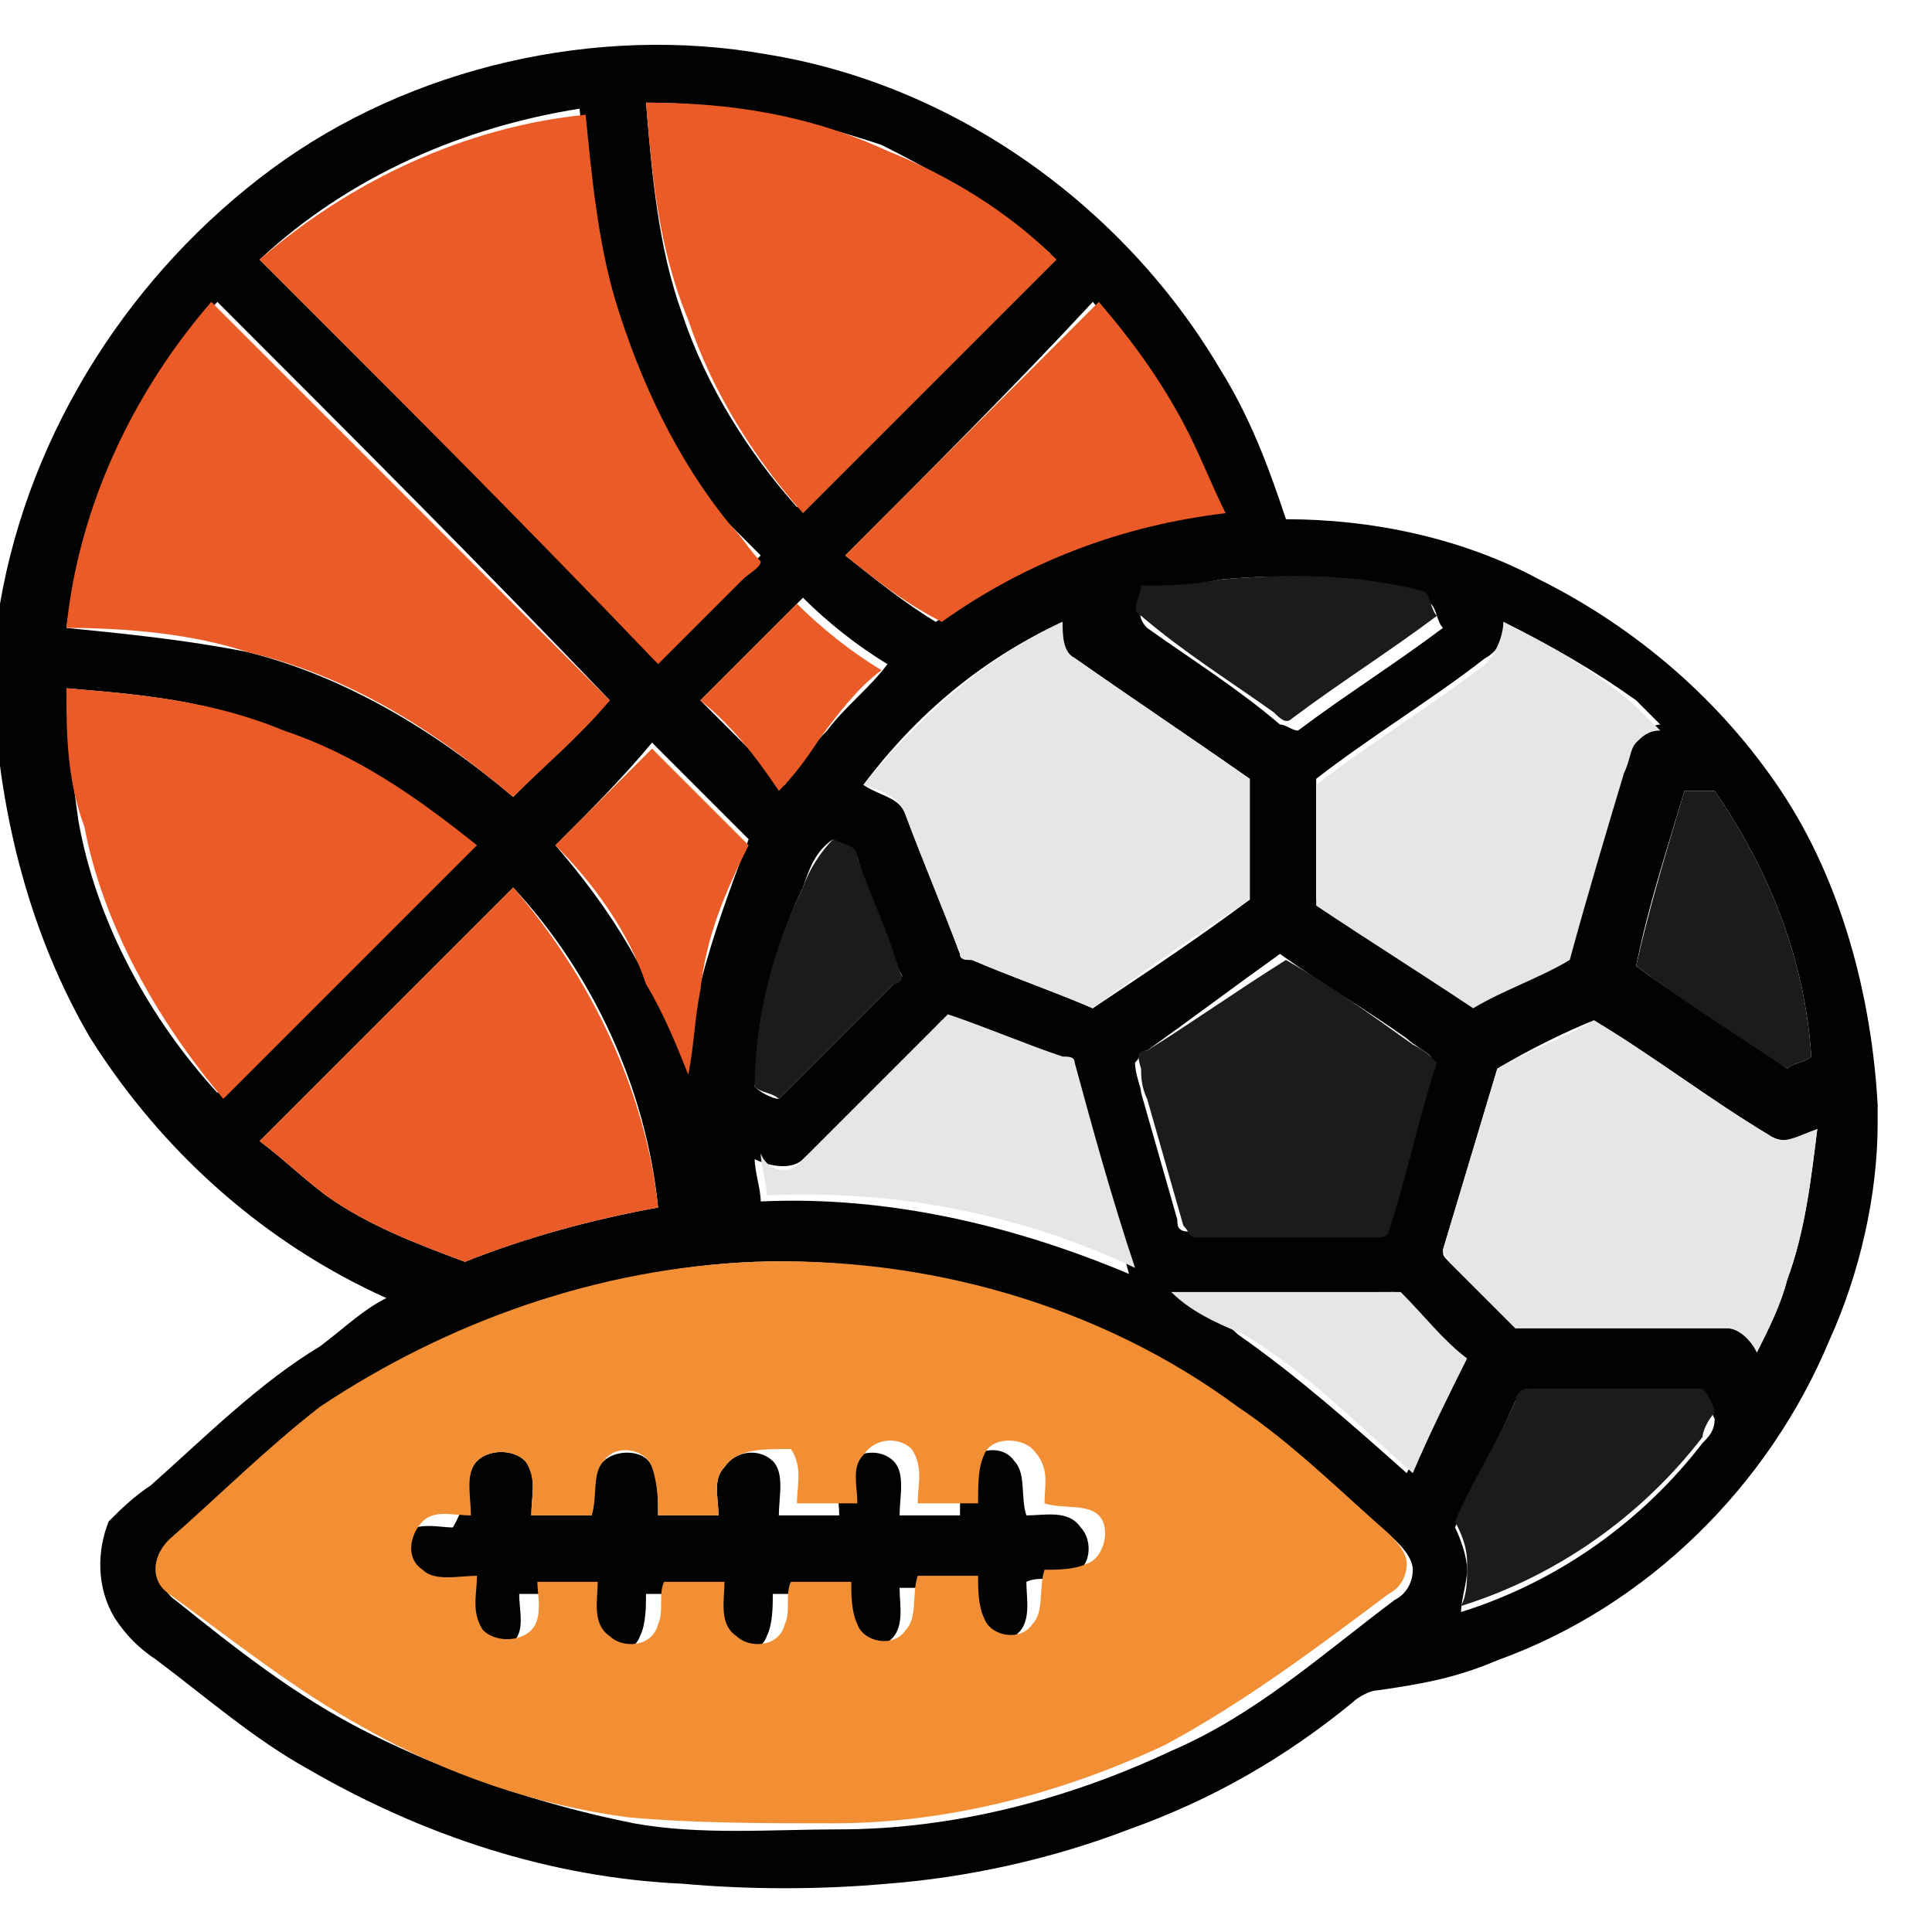 <?xml version="1.0" encoding="utf-8"?>
<!-- Generator: Adobe Illustrator 19.2.1, SVG Export Plug-In . SVG Version: 6.00 Build 0)  -->
<svg version="1.1" id="Layer_1" xmlns="http://www.w3.org/2000/svg" xmlns:xlink="http://www.w3.org/1999/xlink" x="0px" y="0px"
	 viewBox="0 0 32 32" style="enable-background:new 0 0 32 32;" xml:space="preserve">
<style type="text/css">
	.st0{fill:#010202;}
	.st1{fill:#EB5B28;}
	.st2{fill:#1B1B1B;}
	.st3{fill:#E6E6E6;}
	.st4{fill:#F28F34;}
</style>
<g>
	<g>
		<g>
			<path class="st0" d="M4.5,2.8c2.3-1.7,5.4-2.4,8.2-1.9c3.1,0.5,5.9,2.5,7.5,5.2c0.5,0.8,0.8,1.6,1.1,2.5c1.4,0,2.9,0.3,4.2,1
				c1.6,0.8,3,2,4,3.5c1,1.5,1.5,3.4,1.6,5.2v0.3c0,1.2-0.3,2.5-0.8,3.6c-1,2.4-3,4.4-5.5,5.3c-0.7,0.3-1.3,0.4-2,0.5
				c-0.1,0-0.3,0.1-0.4,0.2c-1.1,0.9-2.3,1.6-3.7,2.1c-1.3,0.5-2.7,0.8-4,0.9c-1.1,0.1-2.3,0.1-3.4,0c-2.2-0.1-4.3-0.8-6.2-1.9
				c-0.9-0.5-1.7-1.2-2.5-1.8c-0.3-0.2-0.5-0.4-0.7-0.7c-0.3-0.5-0.3-1.1-0.1-1.6C2,25,2.2,24.8,2.5,24.6c0.9-0.8,1.8-1.7,2.8-2.3
				C5.7,22,6,21.7,6.4,21.5c-2-0.9-3.7-2.4-4.9-4.3c-1-1.7-1.5-3.7-1.6-5.6v-0.2c0-0.5,0-0.9,0.1-1.4C0.5,7.1,2.2,4.5,4.5,2.8z
				 M10.7,1.7c0.1,1.2,0.2,2.4,0.6,3.5c0.4,1.2,1.1,2.3,1.9,3.2c1.4-1.4,2.8-2.8,4.2-4.2c-0.8-0.7-1.8-1.3-2.8-1.8
				C13.4,2,12.1,1.7,10.7,1.7z M4.3,4.3c2.2,2.2,4.4,4.4,6.6,6.6c0.5-0.5,0.9-0.9,1.4-1.4c0.1-0.1,0.2-0.2,0.3-0.3
				C12.4,9,12.2,8.8,12,8.6c-0.9-1.1-1.5-2.4-1.9-3.7c-0.3-1-0.4-2-0.5-3.1C7.7,2.1,5.8,2.9,4.3,4.3z M14,9.2c0.5,0.4,1,0.8,1.5,1.1
				c1.4-1,3-1.6,4.7-1.8c-0.2-0.5-0.3-0.9-0.6-1.3c-0.4-0.8-0.9-1.5-1.5-2.2C16.8,6.4,15.4,7.8,14,9.2z M1.1,10.4c1,0.1,2,0.2,3,0.4
				c1.6,0.4,3.1,1.3,4.4,2.4c0.5-0.5,1.1-1.1,1.6-1.6C8,9.4,5.8,7.2,3.6,5C2.2,6.5,1.4,8.4,1.1,10.4z M20.2,9.6
				c-0.4,0.1-0.9,0.1-1.2,0.3c-0.1,0.1-0.2,0.3,0,0.5c0.7,0.5,1.5,1,2.2,1.6c0.1,0,0.2,0.1,0.3,0.1c0.8-0.6,1.6-1.1,2.4-1.7
				c-0.1-0.1-0.1-0.3-0.2-0.4C22.5,9.5,21.3,9.5,20.2,9.6z M11.6,11.6c0.5,0.5,0.9,0.9,1.4,1.4c0.2-0.3,0.4-0.6,0.7-0.9
				c0.3-0.4,0.7-0.7,1-1.1c-0.5-0.3-1-0.7-1.4-1.1C12.7,10.5,12.2,11,11.6,11.6z M14.3,13c0.3,0.2,0.6,0.2,0.7,0.5
				c0.3,0.8,0.6,1.5,0.9,2.3c0,0.1,0.1,0.1,0.2,0.1c0.7,0.3,1.3,0.5,2,0.8c0.9-0.6,1.8-1.2,2.6-1.8c0-0.7,0-1.4,0-2
				c-1-0.7-1.9-1.3-2.9-2c-0.2-0.1-0.3-0.4-0.2-0.6C16.3,10.9,15.2,11.8,14.3,13z M24.9,10.3c0.1,0.2-0.1,0.5-0.3,0.6
				c-0.9,0.7-1.9,1.3-2.8,2c0,0.7,0,1.4,0,2c0.9,0.6,1.7,1.1,2.6,1.7c0.5-0.3,1.1-0.5,1.6-0.8c0.3-1,0.6-2,0.9-3.1
				c0.1-0.2,0.1-0.3,0.2-0.5c0.1-0.1,0.3-0.2,0.4-0.2c-0.1-0.1-0.3-0.3-0.4-0.4C26.4,11.1,25.7,10.7,24.9,10.3z M1.1,11.4
				c0,0.7,0.1,1.5,0.2,2.2c0.3,1.7,1.2,3.3,2.3,4.5C5,16.8,6.4,15.4,7.8,14c-0.9-0.8-2-1.5-3.2-1.9C3.5,11.6,2.3,11.5,1.1,11.4z
				 M9.2,14c0.6,0.7,1.1,1.4,1.5,2.2c0.3,0.5,0.5,1,0.7,1.5c0.1-0.5,0.1-0.9,0.2-1.4c0.2-0.8,0.5-1.6,0.8-2.4
				c-0.5-0.5-1.1-1.1-1.6-1.6C10.3,12.9,9.8,13.4,9.2,14z M27.9,13.1c-0.3,1-0.6,1.9-0.8,2.9c0.8,0.6,1.7,1.1,2.5,1.7
				c0.1-0.1,0.3-0.1,0.4-0.2c-0.1-1.6-0.7-3.1-1.6-4.4C28.2,13.1,28,13.1,27.9,13.1z M13.3,14.7c-0.5,1-0.7,2.2-0.8,3.3
				c0.1,0.1,0.3,0.2,0.4,0.2c0.6-0.6,1.3-1.3,1.9-1.9c0.1-0.1,0.2-0.1,0.1-0.2c-0.2-0.6-0.5-1.2-0.7-1.9c-0.1-0.2-0.3-0.2-0.4-0.3
				C13.5,14.1,13.4,14.4,13.3,14.7z M4.3,18.9c0.4,0.3,0.7,0.6,1.1,0.9c0.7,0.5,1.5,0.8,2.3,1.1c1-0.4,2.1-0.7,3.2-0.9
				c-0.2-2-1.1-3.9-2.4-5.3C7.1,16.1,5.7,17.5,4.3,18.9z M19,17.4c-0.1,0-0.1,0.1-0.2,0.2c0,0.2,0.1,0.4,0.1,0.5
				c0.2,0.7,0.4,1.4,0.6,2.1c0,0.1,0,0.2,0.2,0.2c1,0,2,0,3,0c0.1,0,0.2,0,0.2-0.1c0.3-0.9,0.5-1.8,0.8-2.8
				c-0.1-0.1-0.3-0.2-0.4-0.3c-0.7-0.5-1.4-0.9-2.1-1.4C20.5,16.3,19.7,16.9,19,17.4z M13.3,19.2c-0.2,0.2-0.6,0.1-0.8,0
				c0,0.2,0.1,0.5,0.1,0.7c2.1-0.1,4.2,0.4,6.1,1.2c-0.3-1.1-0.6-2.2-1-3.4c0-0.1-0.1-0.1-0.2-0.1c-0.6-0.2-1.3-0.5-1.9-0.7
				C14.9,17.7,14.1,18.5,13.3,19.2z M24.8,17.7c-0.3,1-0.6,2-0.9,3c0,0.1,0,0.1,0.1,0.2c0.4,0.4,0.7,0.7,1.1,1.1c1.2,0,2.3,0,3.5,0
				c0.3,0,0.4,0.2,0.5,0.4c0.2-0.4,0.4-0.8,0.5-1.2c0.3-0.8,0.4-1.7,0.5-2.5c-0.2,0.1-0.5,0.3-0.8,0.1c-1-0.6-1.9-1.3-2.9-1.9
				C25.9,17.1,25.3,17.4,24.8,17.7z M12.5,20.9c-2.5,0.1-5,1-7.1,2.5c-0.9,0.7-1.7,1.4-2.5,2.2c-0.3,0.2-0.3,0.7,0,0.9
				c1,0.8,2,1.6,3.2,2.2c1.4,0.7,2.9,1.2,4.4,1.5c1.1,0.2,2.3,0.1,3.4,0.1c1.9,0,3.8-0.5,5.5-1.3c1.4-0.6,2.5-1.6,3.7-2.5
				c0.2-0.1,0.3-0.3,0.3-0.5c0-0.2-0.2-0.4-0.3-0.5c-0.8-0.7-1.6-1.5-2.5-2.1C18.1,21.7,15.3,20.8,12.5,20.9z M19.4,21.4
				c0.4,0.2,0.8,0.4,1.1,0.7c1,0.7,1.9,1.5,2.8,2.3c0.3-0.6,0.6-1.2,0.9-1.9c-0.4-0.4-0.8-0.7-1.1-1.1
				C21.9,21.4,20.6,21.5,19.4,21.4z M25.1,23.2c-0.3,0.7-0.7,1.4-1,2.1c0.1,0.2,0.2,0.5,0.2,0.7c0,0.2-0.1,0.5-0.1,0.7
				c1.6-0.5,3-1.5,4-2.8c0.1-0.1,0.2-0.2,0.2-0.4c-0.1-0.2-0.1-0.3-0.2-0.4c-1,0-1.9,0-2.9,0C25.2,23,25.2,23.1,25.1,23.2z"/>
		</g>
		<path class="st0" d="M7.9,24.2c0.2-0.2,0.6-0.2,0.8,0c0.2,0.2,0.1,0.6,0.1,0.9c0.3,0,0.7,0,1,0c0-0.3-0.1-0.7,0.2-0.9
			c0.2-0.2,0.7-0.2,0.8,0.1c0.1,0.2,0.1,0.5,0.1,0.8c0.3,0,0.7,0,1,0c0-0.3-0.1-0.6,0.1-0.8c0.2-0.3,0.6-0.3,0.8-0.1
			c0.2,0.2,0.1,0.6,0.1,0.9c0.3,0,0.7,0,1,0c0-0.3-0.1-0.6,0.1-0.8c0.2-0.3,0.6-0.3,0.8-0.1c0.2,0.2,0.1,0.6,0.1,0.9
			c0.3,0,0.7,0,1,0c0-0.3,0-0.5,0.1-0.8c0.1-0.3,0.6-0.4,0.8-0.1c0.2,0.2,0.1,0.6,0.2,0.9c0.3,0,0.7-0.1,0.9,0.2
			c0.2,0.2,0.2,0.7-0.2,0.8c-0.2,0.1-0.5,0-0.7,0.1c0,0.3,0.1,0.7-0.2,0.9c-0.2,0.2-0.7,0.2-0.8-0.1c-0.1-0.2,0-0.5-0.1-0.7
			c-0.3,0-0.7,0-1,0c0,0.3,0.1,0.7-0.2,0.9c-0.2,0.2-0.7,0.2-0.8-0.1c-0.1-0.2,0-0.5-0.1-0.7c-0.3,0-0.7,0-1,0c0,0.2,0,0.5-0.1,0.7
			c-0.1,0.3-0.6,0.4-0.8,0.2c-0.2-0.2-0.1-0.6-0.2-0.9c-0.3,0-0.7,0-1,0c0,0.2,0,0.5-0.1,0.7c-0.1,0.3-0.6,0.4-0.8,0.2
			c-0.2-0.2-0.2-0.6-0.2-0.9c-0.3,0-0.7,0-1,0c0,0.3,0.1,0.6-0.1,0.8c-0.2,0.2-0.6,0.3-0.8,0c-0.2-0.2-0.1-0.6-0.1-0.9
			c-0.3,0-0.6,0.1-0.9-0.1c-0.2-0.2-0.2-0.6,0-0.8c0.2-0.2,0.6-0.1,0.8-0.1C7.8,24.8,7.7,24.4,7.9,24.2z"/>
	</g>
	<g>
		<path class="st1" d="M10.7,1.7c1.4,0,2.7,0.2,4,0.8c1,0.4,2,1,2.8,1.8c-1.4,1.4-2.8,2.8-4.2,4.2c-0.8-0.9-1.5-2-1.9-3.2
			C10.9,4.1,10.8,2.9,10.7,1.7z"/>
		<path class="st1" d="M4.3,4.3c1.5-1.3,3.4-2.2,5.4-2.4c0.1,1,0.2,2.1,0.5,3.1c0.4,1.3,1,2.6,1.9,3.7c0.2,0.2,0.3,0.4,0.5,0.6
			c0,0.1-0.2,0.2-0.3,0.3c-0.5,0.5-0.9,0.9-1.4,1.4C8.7,8.7,6.5,6.5,4.3,4.3z"/>
		<path class="st1" d="M14,9.2c1.4-1.4,2.8-2.8,4.2-4.2c0.6,0.7,1.1,1.4,1.5,2.2c0.2,0.4,0.4,0.9,0.6,1.3c-1.7,0.2-3.3,0.8-4.7,1.8
			C15,10,14.5,9.6,14,9.2z"/>
		<path class="st1" d="M1.1,10.4c0.2-2,1.1-3.9,2.4-5.4c2.2,2.2,4.4,4.4,6.6,6.6c-0.5,0.6-1.1,1.1-1.6,1.6c-1.3-1.1-2.7-2-4.4-2.4
			C3.2,10.5,2.1,10.4,1.1,10.4z"/>
		<path class="st1" d="M11.6,11.6c0.5-0.5,1.1-1.1,1.6-1.6c0.4,0.4,0.9,0.8,1.4,1.1c-0.4,0.3-0.7,0.7-1,1.1
			c-0.2,0.3-0.4,0.6-0.7,0.9C12.5,12.5,12.1,12,11.6,11.6z"/>
		<path class="st1" d="M1.1,11.4c1.2,0.1,2.4,0.2,3.6,0.7c1.2,0.4,2.2,1.1,3.2,1.9c-1.4,1.4-2.8,2.8-4.2,4.2c-1.1-1.3-2-2.9-2.3-4.5
			C1.1,12.9,1.1,12.1,1.1,11.4z"/>
		<path class="st1" d="M9.2,14c0.5-0.5,1.1-1.1,1.6-1.6c0.5,0.5,1.1,1.1,1.6,1.6c-0.4,0.8-0.7,1.5-0.8,2.4c-0.1,0.5-0.1,0.9-0.2,1.4
			c-0.2-0.5-0.4-1-0.7-1.5C10.4,15.4,9.8,14.6,9.2,14z"/>
		<path class="st1" d="M4.3,18.9c1.4-1.4,2.8-2.8,4.2-4.2c1.3,1.5,2.2,3.4,2.4,5.3c-1.1,0.2-2.2,0.5-3.2,0.9
			c-0.8-0.3-1.6-0.6-2.3-1.1C5,19.5,4.7,19.2,4.3,18.9z"/>
	</g>
	<g>
		<path class="st2" d="M20.2,9.6c1.1-0.1,2.3-0.1,3.4,0.2c0.1,0.1,0.1,0.3,0.2,0.4c-0.8,0.6-1.6,1.1-2.4,1.7c-0.1,0.1-0.2,0-0.3-0.1
			c-0.7-0.5-1.5-1-2.2-1.6c-0.2-0.1,0-0.3,0-0.5C19.3,9.7,19.7,9.7,20.2,9.6z"/>
		<path class="st2" d="M27.9,13.1c0.2,0,0.3,0,0.5,0c0.9,1.3,1.5,2.8,1.6,4.4c-0.1,0.1-0.3,0.1-0.4,0.2c-0.9-0.6-1.7-1.1-2.5-1.7
			C27.3,15.1,27.6,14.1,27.9,13.1z"/>
		<path class="st2" d="M13.3,14.7c0.1-0.3,0.3-0.6,0.5-0.8c0.2,0.1,0.4,0.1,0.4,0.3c0.2,0.6,0.5,1.2,0.7,1.9c0.1,0.1,0,0.2-0.1,0.2
			c-0.6,0.6-1.3,1.3-1.9,1.9c-0.1-0.1-0.3-0.1-0.4-0.2C12.5,16.9,12.8,15.7,13.3,14.7z"/>
		<path class="st2" d="M19,17.4c0.8-0.5,1.5-1,2.3-1.5c0.7,0.4,1.4,0.9,2.1,1.4c0.2,0.1,0.3,0.2,0.4,0.3c-0.3,0.9-0.5,1.9-0.8,2.8
			c0,0.1-0.2,0.1-0.2,0.1c-1,0-2,0-3,0c-0.1,0-0.1-0.1-0.2-0.2c-0.2-0.7-0.4-1.4-0.6-2.1c-0.1-0.2-0.1-0.4-0.1-0.5
			C18.8,17.4,18.9,17.4,19,17.4z"/>
		<path class="st2" d="M25.1,23.2c0-0.1,0.1-0.2,0.2-0.2c1,0,1.9,0,2.9,0c0.1,0.1,0.2,0.3,0.2,0.4c-0.1,0.1-0.2,0.3-0.2,0.4
			c-1,1.3-2.4,2.3-4,2.8c0.1-0.2,0.1-0.4,0.1-0.7c0-0.3-0.1-0.5-0.2-0.7C24.4,24.5,24.8,23.9,25.1,23.2z"/>
	</g>
	<g>
		<path class="st3" d="M14.3,13c0.9-1.1,2-2.1,3.3-2.7c0,0.2,0,0.5,0.2,0.6c1,0.7,1.9,1.3,2.9,2c0,0.7,0,1.4,0,2
			c-0.9,0.6-1.8,1.2-2.6,1.8c-0.7-0.3-1.3-0.5-2-0.8c-0.1,0-0.2,0-0.2-0.1c-0.3-0.8-0.6-1.5-0.9-2.3C14.9,13.2,14.6,13.1,14.3,13z"
			/>
		<path class="st3" d="M24.9,10.3c0.8,0.4,1.5,0.8,2.2,1.4c0.1,0.1,0.3,0.3,0.4,0.4c-0.2,0-0.3,0.1-0.4,0.2
			c-0.1,0.1-0.1,0.3-0.2,0.5c-0.3,1-0.6,2-0.9,3.1c-0.5,0.3-1.1,0.5-1.6,0.8c-0.9-0.6-1.7-1.1-2.6-1.7c0-0.7,0-1.4,0-2
			c0.9-0.7,1.9-1.3,2.8-2C24.8,10.8,24.9,10.5,24.9,10.3z"/>
		<path class="st3" d="M13.3,19.2c0.8-0.8,1.6-1.6,2.4-2.4c0.6,0.2,1.3,0.5,1.9,0.7c0.1,0,0.2,0,0.2,0.1c0.3,1.1,0.6,2.2,1,3.4
			c-1.9-0.9-4-1.3-6.1-1.2c0-0.2-0.1-0.5-0.1-0.7C12.7,19.4,13.1,19.5,13.3,19.2z"/>
		<path class="st3" d="M24.8,17.7c0.5-0.3,1.1-0.5,1.6-0.8c1,0.6,1.9,1.3,2.9,1.9c0.2,0.2,0.5,0,0.8-0.1c-0.1,0.8-0.2,1.7-0.5,2.5
			c-0.1,0.4-0.3,0.8-0.5,1.2C29,22.2,28.8,22,28.6,22c-1.2,0-2.3,0-3.5,0c-0.4-0.4-0.7-0.7-1.1-1.1c0-0.1-0.1-0.1-0.1-0.2
			C24.2,19.7,24.5,18.7,24.8,17.7z"/>
		<path class="st3" d="M19.4,21.4c1.3,0,2.5,0,3.8,0c0.4,0.4,0.7,0.8,1.1,1.1c-0.3,0.6-0.6,1.2-0.9,1.9c-0.9-0.8-1.8-1.7-2.8-2.3
			C20.1,21.9,19.7,21.7,19.4,21.4z"/>
	</g>
	<g>
		<g>
			<path class="st4" d="M12.5,20.9c2.8-0.1,5.7,0.7,8,2.4c0.9,0.6,1.7,1.4,2.5,2.1c0.1,0.1,0.3,0.3,0.3,0.5c0,0.2-0.1,0.4-0.3,0.5
				c-1.2,0.9-2.4,1.8-3.7,2.5c-1.7,0.8-3.6,1.3-5.5,1.3c-1.1,0-2.3,0-3.4-0.1c-1.5-0.2-3-0.7-4.4-1.5c-1.1-0.6-2.1-1.4-3.2-2.2
				c-0.3-0.2-0.3-0.6,0-0.9c0.8-0.7,1.6-1.5,2.5-2.2C7.4,21.9,9.9,21,12.5,20.9z M7.9,24.2c-0.2,0.2-0.1,0.6-0.1,0.9
				c-0.3,0-0.6-0.1-0.8,0.1c-0.2,0.2-0.3,0.6,0,0.8c0.2,0.2,0.6,0.1,0.9,0.1c0,0.3-0.1,0.6,0.1,0.9c0.2,0.2,0.6,0.2,0.8,0
				c0.2-0.2,0.1-0.6,0.1-0.8c0.3,0,0.7,0,1,0c0,0.3-0.1,0.7,0.2,0.9c0.2,0.2,0.7,0.2,0.8-0.2c0.1-0.2,0-0.5,0.1-0.7c0.3,0,0.7,0,1,0
				c0,0.3-0.1,0.7,0.2,0.9c0.2,0.2,0.7,0.2,0.8-0.2c0.1-0.2,0-0.5,0.1-0.7c0.3,0,0.7,0,1,0c0,0.2,0,0.5,0.1,0.7
				c0.1,0.3,0.6,0.4,0.8,0.1c0.2-0.2,0.1-0.6,0.2-0.9c0.3,0,0.7,0,1,0c0,0.2,0,0.5,0.1,0.7c0.1,0.3,0.6,0.4,0.8,0.1
				c0.2-0.2,0.1-0.6,0.2-0.9c0.2,0,0.5,0,0.7-0.1c0.3-0.1,0.4-0.6,0.2-0.8c-0.2-0.2-0.6-0.1-0.9-0.2c0-0.3,0.1-0.6-0.2-0.9
				c-0.2-0.2-0.7-0.2-0.8,0.1c-0.1,0.2-0.1,0.5-0.1,0.8c-0.3,0-0.7,0-1,0c0-0.3,0.1-0.6-0.1-0.9c-0.2-0.2-0.6-0.2-0.8,0.1
				c-0.2,0.2-0.1,0.5-0.1,0.8c-0.3,0-0.7,0-1,0c0-0.3,0.1-0.6-0.1-0.9C12.6,24,12.2,24,12,24.3c-0.2,0.2-0.1,0.5-0.1,0.8
				c-0.3,0-0.7,0-1,0c0-0.2,0-0.5-0.1-0.8c-0.1-0.3-0.6-0.4-0.8-0.1c-0.2,0.2-0.1,0.6-0.2,0.9c-0.3,0-0.7,0-1,0
				c0-0.3,0.1-0.6-0.1-0.9C8.5,24,8.1,24,7.9,24.2z"/>
		</g>
	</g>
</g>
</svg>
